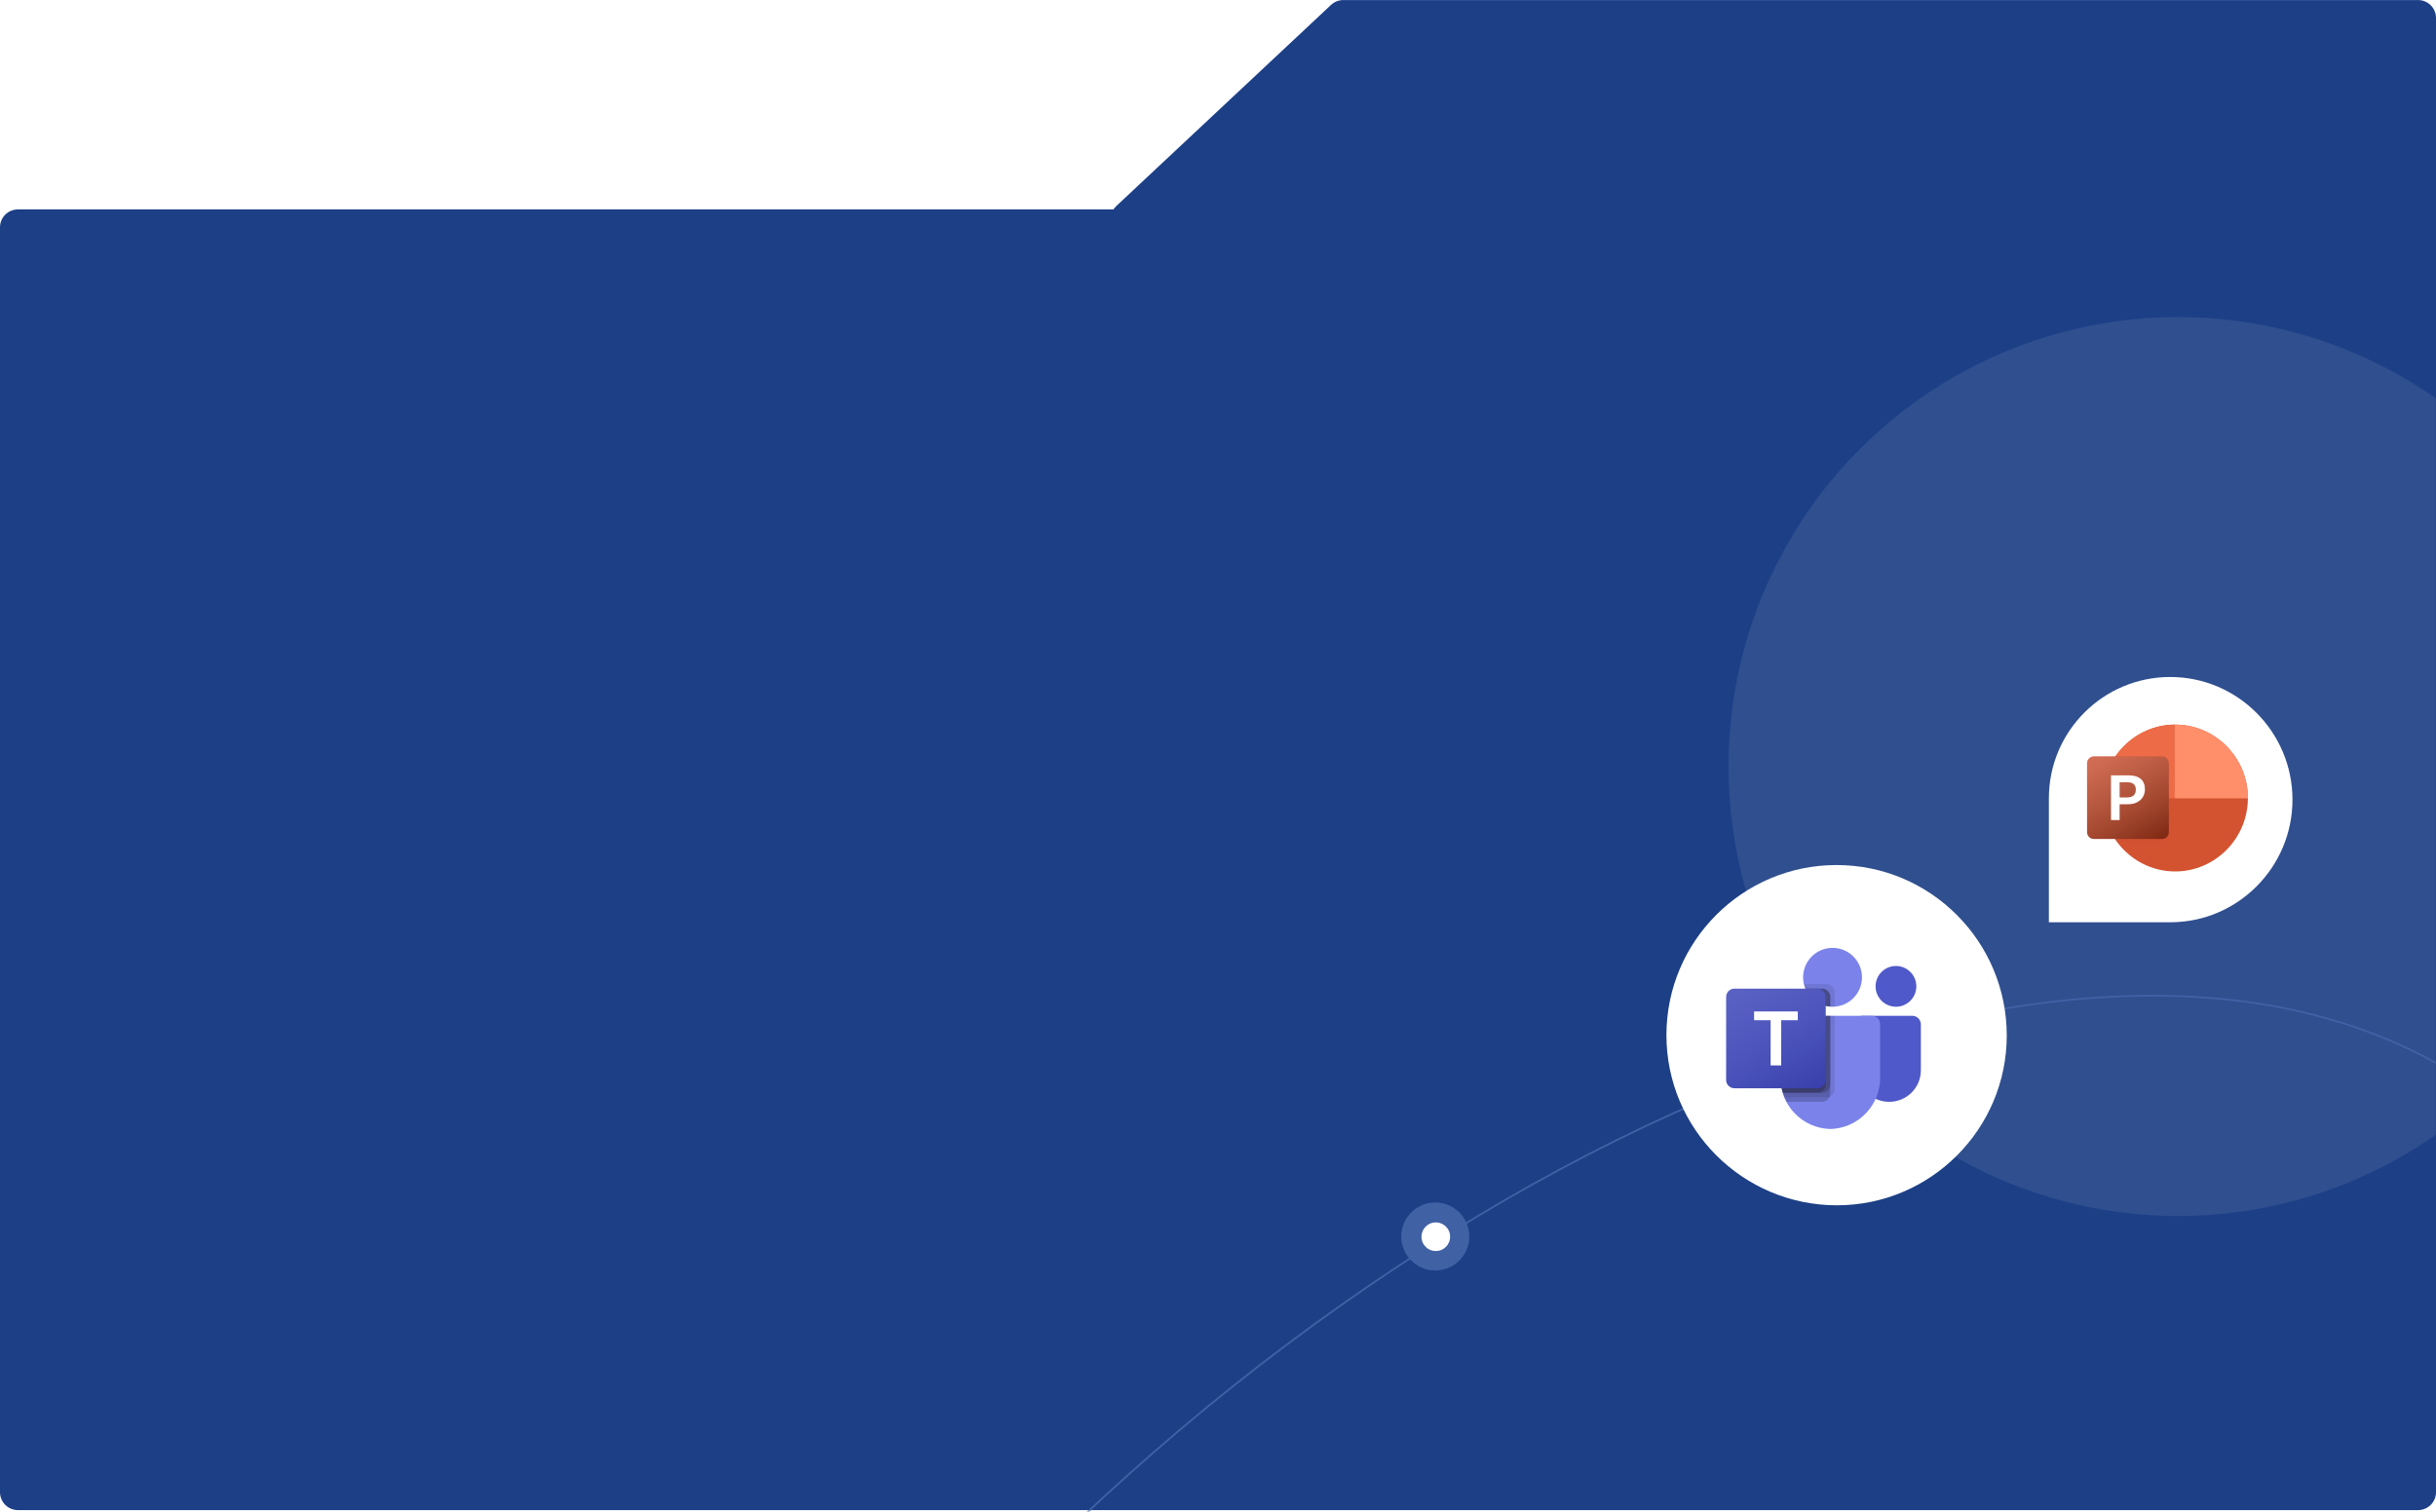 <?xml version="1.0" encoding="UTF-8"?> <svg xmlns="http://www.w3.org/2000/svg" width="1200" height="745" viewBox="0 0 1200 745" fill="none"> <path d="M0 112C0 107.131 3.95 103.184 8.824 103.184H1191.18C1196.05 103.184 1200 107.131 1200 112V735.208C1200 740.078 1196.05 744.025 1191.18 744.025H8.824C3.95 744.025 0 740.078 0 735.208V112Z" fill="#1C3F86"></path> <path d="M655.69 2.41C657.325 0.878 659.483 0.025 661.725 0.025H1191.18C1196.05 0.025 1200 3.973 1200 8.842V596.05C1200 600.92 1196.05 604.867 1191.18 604.867H772.765C769.277 604.867 766.117 602.814 764.701 599.628L547.838 111.554C546.315 108.126 547.129 104.11 549.868 101.544L655.69 2.41Z" fill="#1C3F86"></path> <mask id="mask0_557_999" style="mask-type:alpha" maskUnits="userSpaceOnUse" x="0" y="0" width="1200" height="745"> <path d="M0 112.084C0 107.211 3.95 103.261 8.824 103.261H1191.18C1196.05 103.261 1200 107.211 1200 112.084V735.731C1200 740.604 1196.05 744.555 1191.18 744.555H8.824C3.95 744.555 0 740.604 0 735.731V112.084Z" fill="#1C3F86"></path> <path d="M655.69 2.412C657.325 0.879 659.483 0.025 661.725 0.025H1191.18C1196.05 0.025 1200 3.976 1200 8.849V596.496C1200 601.369 1196.05 605.32 1191.18 605.32H772.765C769.277 605.32 766.117 603.265 764.701 600.076L547.838 111.638C546.315 108.207 547.129 104.187 549.868 101.62L655.69 2.412Z" fill="#1C3F86"></path> </mask> <g mask="url(#mask0_557_999)"> <circle cx="1072.94" cy="377.673" r="221.471" fill="#2F4F8F"></circle> <path d="M283.724 1644.04C202.578 1581.02 181.862 1458.41 208.708 1316.4C235.548 1174.42 309.908 1013.2 418.681 873.152C527.448 733.115 676.985 615.052 824.222 548.563C971.476 482.066 1116.3 467.209 1215.76 533.34C1256.31 564.843 1279.33 612.311 1287.62 670.218C1295.92 728.136 1289.48 796.47 1271.16 869.637C1234.52 1015.97 1150.36 1181.54 1041.58 1321.6C932.815 1461.63 783.93 1573.8 641.92 1635.18C570.915 1665.87 501.646 1683.85 439.983 1686.27C378.319 1688.69 324.292 1675.55 283.724 1644.04Z" stroke="#4061A4" stroke-width="0.882"></path> </g> <path d="M1069.11 454.399C1102.35 454.399 1129.3 427.236 1129.3 393.991V393.991C1129.3 360.73 1102.34 333.554 1069.08 333.554V333.554C1036.07 333.554 1009.3 360.317 1009.3 393.33L1009.3 454.399L1069.11 454.399Z" fill="white"></path> <path fill-rule="evenodd" clip-rule="evenodd" d="M1071.53 429.362H1071.53C1051.83 429.362 1035.71 413.083 1035.71 393.187V393.187C1035.71 373.291 1051.83 357.013 1071.53 357.013H1071.53C1091.22 357.013 1107.34 373.291 1107.34 393.187V393.187C1107.34 413.083 1091.22 429.362 1071.53 429.362" fill="#D35230"></path> <path fill-rule="evenodd" clip-rule="evenodd" d="M1071.53 357.013V357.013C1071.47 357.013 1071.42 357.015 1071.36 357.015V393.354H1107.34C1107.34 393.298 1107.34 393.243 1107.34 393.187C1107.34 373.291 1091.23 357.013 1071.53 357.013" fill="#FF8F6B"></path> <path fill-rule="evenodd" clip-rule="evenodd" d="M1071.36 357.015C1051.74 357.105 1035.71 373.347 1035.71 393.187C1035.71 393.243 1035.71 393.298 1035.71 393.354H1071.36V357.015Z" fill="#ED6C47"></path> <mask id="mask1_557_999" style="mask-type:alpha" maskUnits="userSpaceOnUse" x="1035" y="357" width="73" height="73"> <path fill-rule="evenodd" clip-rule="evenodd" d="M1071.52 357.014C1051.82 357.014 1035.71 373.292 1035.71 393.188V393.188V393.188C1035.71 413.084 1051.82 429.363 1071.52 429.363V429.363H1071.52C1091.22 429.363 1107.34 413.084 1107.34 393.188V393.188V393.188C1107.34 373.292 1091.22 357.014 1071.52 357.014V357.014" fill="white"></path> </mask> <g mask="url(#mask1_557_999)"> <g filter="url(#filter0_dd_557_999)"> <path fill-rule="evenodd" clip-rule="evenodd" d="M1065.03 413.359H1031.47C1029.62 413.359 1028.11 411.834 1028.11 409.97V376.073C1028.11 374.209 1029.62 372.684 1031.47 372.684H1065.03C1066.88 372.684 1068.39 374.209 1068.39 376.073V409.97C1068.39 411.834 1066.88 413.359 1065.03 413.359" fill="black" fill-opacity="0.01"></path> </g> </g> <path fill-rule="evenodd" clip-rule="evenodd" d="M1065.03 413.358H1031.47C1029.62 413.358 1028.12 411.841 1028.12 409.969V376.072C1028.12 374.2 1029.62 372.683 1031.47 372.683H1065.03C1066.89 372.683 1068.39 374.2 1068.39 376.072V409.969C1068.39 411.841 1066.89 413.358 1065.03 413.358" fill="#C43E1C"></path> <path fill-rule="evenodd" clip-rule="evenodd" d="M1065.03 413.358H1031.47C1029.62 413.358 1028.12 411.841 1028.12 409.969V376.072C1028.12 374.2 1029.62 372.683 1031.47 372.683H1065.03C1066.89 372.683 1068.39 374.2 1068.39 376.072V409.969C1068.39 411.841 1066.89 413.358 1065.03 413.358" fill="url(#paint0_linear_557_999)" fill-opacity="0.5" style="mix-blend-mode:soft-light"></path> <path fill-rule="evenodd" clip-rule="evenodd" d="M1044.15 392.88H1047.8C1049.23 392.88 1050.31 392.555 1051.04 391.904C1051.77 391.254 1052.13 390.304 1052.13 389.054C1052.13 386.626 1050.73 385.413 1047.94 385.413H1044.15V392.88ZM1048.56 382.003C1051.16 382.003 1053.16 382.592 1054.54 383.77C1055.92 384.948 1056.61 386.653 1056.61 388.886C1056.61 390.32 1056.27 391.596 1055.58 392.712C1054.9 393.828 1053.93 394.697 1052.67 395.316C1051.41 395.936 1049.95 396.246 1048.29 396.246H1044.15V404.035H1039.9V382.003H1048.56Z" fill="white"></path> <circle cx="707.033" cy="609.215" r="16.765" transform="rotate(158.201 707.033 609.215)" fill="#4061A4"></circle> <circle cx="707.295" cy="609.329" r="7.059" transform="rotate(158.201 707.295 609.329)" fill="white"></circle> <path d="M988.549 510.182C988.549 556.303 951.004 593.849 904.882 593.849V593.849C858.588 593.849 820.902 556.32 820.902 510.025V510.025C820.902 463.731 858.431 426.202 904.725 426.202V426.202C951.02 426.202 988.549 463.888 988.549 510.182V510.182Z" fill="white"></path> <path d="M917.221 500.479H942.002C944.344 500.479 946.241 502.377 946.241 504.719V527.291C946.241 535.895 939.266 542.871 930.662 542.871H930.588C921.983 542.872 915.007 535.898 915.006 527.293V502.695C915.006 501.471 915.998 500.479 917.221 500.479Z" fill="#5059C9"></path> <path d="M933.972 496.016C939.517 496.016 944.012 491.521 944.012 485.976C944.012 480.431 939.517 475.936 933.972 475.936C928.427 475.936 923.932 480.431 923.932 485.976C923.932 491.521 928.427 496.016 933.972 496.016Z" fill="#5059C9"></path> <path d="M902.735 496.016C910.744 496.016 917.237 489.523 917.237 481.514C917.237 473.505 910.744 467.012 902.735 467.012C894.725 467.012 888.232 473.505 888.232 481.514C888.232 489.523 894.725 496.016 902.735 496.016Z" fill="#7B83EB"></path> <path d="M922.074 500.479H881.169C878.856 500.536 877.026 502.456 877.079 504.769V530.514C876.756 544.396 887.739 555.917 901.621 556.256C915.504 555.917 926.487 544.396 926.164 530.514V504.769C926.217 502.456 924.387 500.536 922.074 500.479Z" fill="#7B83EB"></path> <path opacity="0.1" d="M903.849 500.479V536.557C903.838 538.211 902.835 539.697 901.305 540.327C900.818 540.533 900.295 540.639 899.766 540.64H879.039C878.749 539.903 878.481 539.167 878.258 538.408C877.477 535.848 877.078 533.187 877.075 530.51V504.763C877.022 502.454 878.849 500.537 881.158 500.479H903.849Z" fill="black"></path> <path opacity="0.2" d="M901.618 500.479V538.788C901.618 539.317 901.511 539.84 901.305 540.327C900.675 541.857 899.189 542.86 897.535 542.871H880.087C879.708 542.134 879.351 541.398 879.039 540.64C878.726 539.881 878.481 539.167 878.258 538.408C877.477 535.848 877.078 533.187 877.075 530.51V504.763C877.022 502.454 878.849 500.537 881.158 500.479H901.618Z" fill="black"></path> <path opacity="0.2" d="M901.62 500.479V534.326C901.603 536.573 899.785 538.391 897.537 538.408H878.26C877.479 535.848 877.08 533.187 877.077 530.51V504.763C877.024 502.454 878.851 500.537 881.16 500.479H901.62Z" fill="black"></path> <path opacity="0.2" d="M899.388 500.479V534.326C899.371 536.573 897.553 538.391 895.306 538.408H878.26C877.479 535.848 877.08 533.187 877.077 530.51V504.763C877.024 502.454 878.851 500.537 881.16 500.479H899.388Z" fill="black"></path> <path opacity="0.1" d="M903.851 488.944V495.972C903.472 495.995 903.115 496.017 902.735 496.017C902.356 496.017 901.999 495.995 901.62 495.972C900.867 495.922 900.12 495.803 899.389 495.615C894.871 494.545 891.138 491.377 889.349 487.092C889.041 486.373 888.802 485.626 888.635 484.861H899.768C902.019 484.87 903.842 486.693 903.851 488.944Z" fill="black"></path> <path opacity="0.2" d="M901.621 491.175V495.972C900.868 495.922 900.121 495.802 899.39 495.615C894.872 494.545 891.139 491.376 889.35 487.092H897.538C899.789 487.1 901.612 488.923 901.621 491.175Z" fill="black"></path> <path opacity="0.2" d="M901.621 491.175V495.972C900.868 495.922 900.121 495.802 899.39 495.615C894.872 494.545 891.139 491.376 889.35 487.092H897.538C899.789 487.1 901.612 488.923 901.621 491.175Z" fill="black"></path> <path opacity="0.2" d="M899.39 491.175V495.615C894.872 494.545 891.139 491.376 889.35 487.092H895.307C897.558 487.1 899.381 488.923 899.39 491.175Z" fill="black"></path> <path d="M854.394 487.092H895.3C897.558 487.092 899.389 488.923 899.389 491.181V532.087C899.389 534.345 897.558 536.176 895.3 536.176H854.394C852.136 536.176 850.305 534.345 850.305 532.087V491.181C850.305 488.923 852.136 487.092 854.394 487.092Z" fill="url(#paint1_linear_557_999)"></path> <path d="M885.61 502.659H877.433V524.926H872.223V502.659H864.084V498.34H885.61V502.659Z" fill="white"></path> <defs> <filter id="filter0_dd_557_999" x="1026.28" y="372.023" width="43.941" height="44.343" filterUnits="userSpaceOnUse" color-interpolation-filters="sRGB"> <feFlood flood-opacity="0" result="BackgroundImageFix"></feFlood> <feColorMatrix in="SourceAlpha" type="matrix" values="0 0 0 0 0 0 0 0 0 0 0 0 0 0 0 0 0 0 127 0" result="hardAlpha"></feColorMatrix> <feOffset dy="0.11"></feOffset> <feGaussianBlur stdDeviation="0.099"></feGaussianBlur> <feColorMatrix type="matrix" values="0 0 0 0 0 0 0 0 0 0 0 0 0 0 0 0 0 0 0.24 0"></feColorMatrix> <feBlend mode="normal" in2="BackgroundImageFix" result="effect1_dropShadow_557_999"></feBlend> <feColorMatrix in="SourceAlpha" type="matrix" values="0 0 0 0 0 0 0 0 0 0 0 0 0 0 0 0 0 0 127 0" result="hardAlpha"></feColorMatrix> <feOffset dy="1.174"></feOffset> <feGaussianBlur stdDeviation="0.917"></feGaussianBlur> <feColorMatrix type="matrix" values="0 0 0 0 0 0 0 0 0 0 0 0 0 0 0 0 0 0 0.48 0"></feColorMatrix> <feBlend mode="normal" in2="effect1_dropShadow_557_999" result="effect2_dropShadow_557_999"></feBlend> <feBlend mode="normal" in="SourceGraphic" in2="effect2_dropShadow_557_999" result="shape"></feBlend> </filter> <linearGradient id="paint0_linear_557_999" x1="1012.36" y1="383.306" x2="1039.03" y2="429.047" gradientUnits="userSpaceOnUse"> <stop stop-color="white" stop-opacity="0.5"></stop> <stop offset="1" stop-opacity="0.7"></stop> </linearGradient> <linearGradient id="paint1_linear_557_999" x1="858.832" y1="483.896" x2="890.862" y2="539.372" gradientUnits="userSpaceOnUse"> <stop stop-color="#5A62C3"></stop> <stop offset="0.5" stop-color="#4D55BD"></stop> <stop offset="1" stop-color="#3940AB"></stop> </linearGradient> </defs> </svg> 